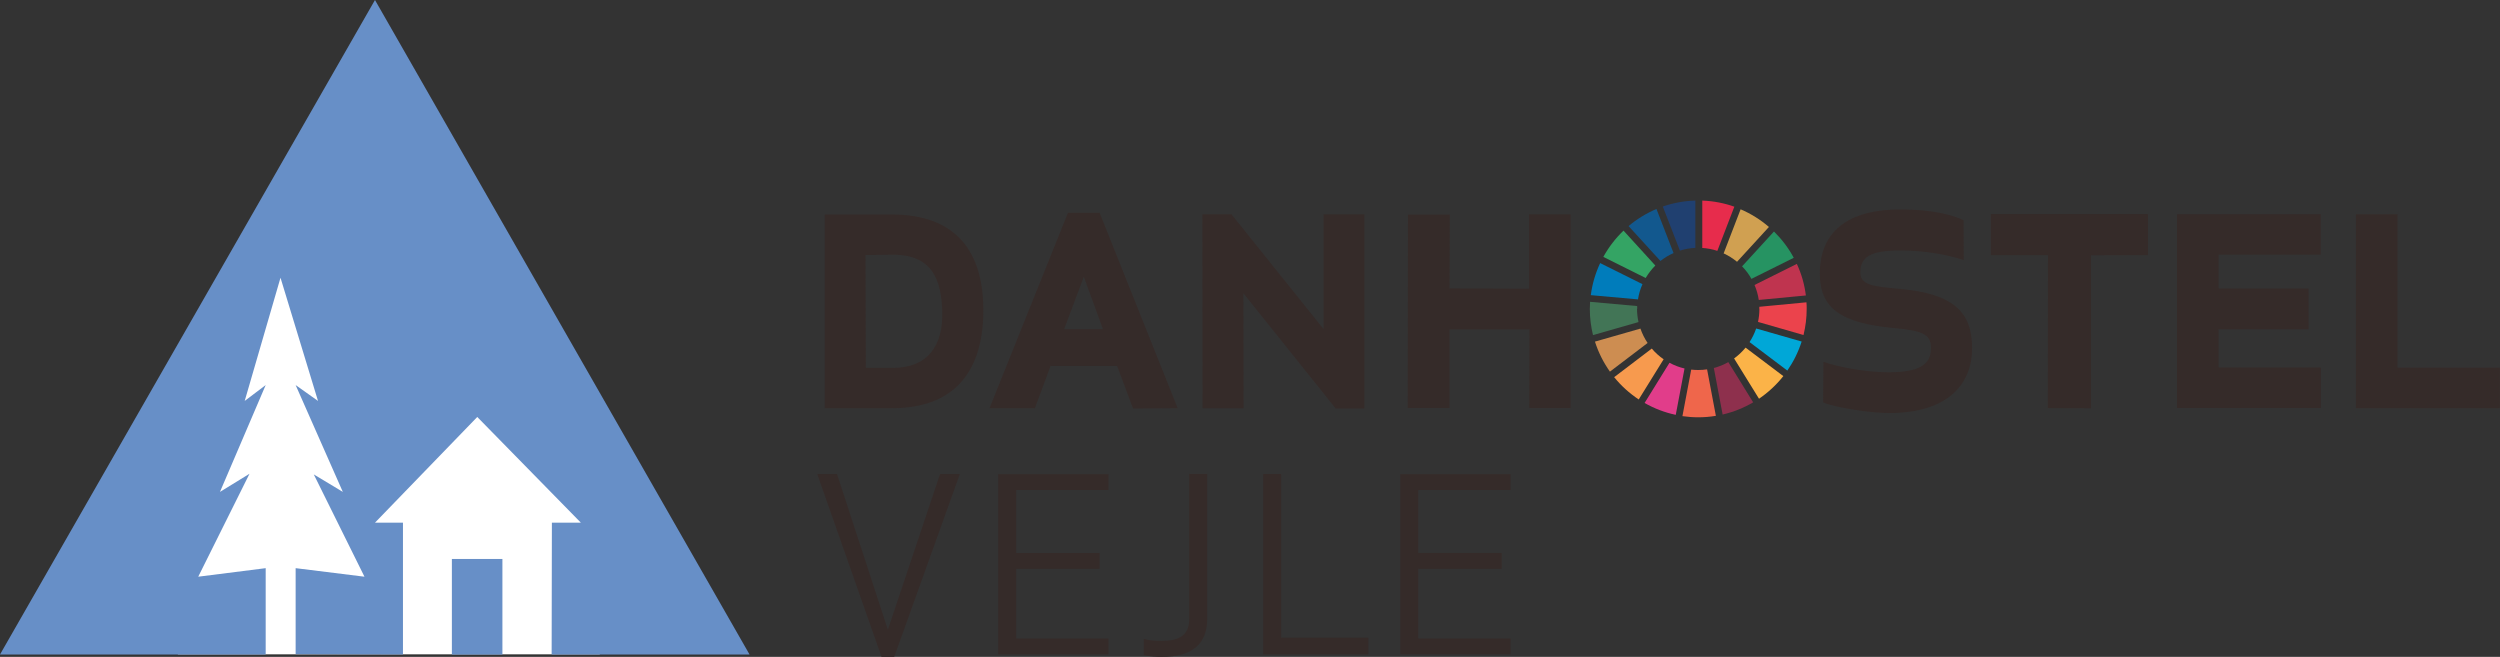 <?xml version="1.0" encoding="UTF-8"?>
<svg xmlns="http://www.w3.org/2000/svg" id="Layer_2" data-name="Layer 2" viewBox="0 0 307.22 80.72">
  <rect x="0" y="0" width="307.22" height="80.72" fill="#333333" stroke="none"/>
  <defs>
    <style>
      .cls-1 {
        fill: #fff;
      }

      .cls-2 {
        fill: #e13d8a;
      }

      .cls-3 {
        fill: #00a7d7;
      }

      .cls-4 {
        fill: #f79a4e;
      }

      .cls-5 {
        fill: #e72c4c;
      }

      .cls-6 {
        fill: #eb434c;
      }

      .cls-7 {
        fill: #427556;
      }

      .cls-8 {
        fill: #678fc7;
      }

      .cls-9 {
        fill: #12588e;
      }

      .cls-10 {
        fill: #cd8d51;
      }

      .cls-11 {
        fill: #34a464;
      }

      .cls-12 {
        fill: #352b29;
      }

      .cls-13 {
        fill: #204070;
      }

      .cls-14 {
        fill: #269362;
      }

      .cls-15 {
        fill: #ef664b;
      }

      .cls-16 {
        fill: #d0a051;
      }

      .cls-17 {
        fill: #fbb348;
      }

      .cls-18 {
        fill: #007cbb;
      }

      .cls-19 {
        fill: #bf344f;
      }

      .cls-20 {
        fill: #8e304d;
      }
    </style>
  </defs>
  <g id="Layer_1-2" data-name="Layer 1">
    <g>
      <g>
        <polygon class="cls-1" points="21.86 80.41 73.7 80.41 76.03 72.75 76.03 62.08 65.86 51.58 46.72 41.25 32.86 29.25 21.2 59.91 21.86 80.41"></polygon>
        <polygon class="cls-8" points="0 80.43 46.08 0 92.11 80.43 67.79 80.43 67.82 64.23 71.38 64.23 58.65 51.24 46.08 64.23 49.52 64.23 49.52 80.43 36.33 80.39 36.33 69.82 44.79 70.87 38.56 58.3 42.13 60.45 36.33 47.32 39.08 49.27 34.47 34.13 30.07 49.27 32.65 47.32 27.03 60.45 30.66 58.22 24.36 70.87 32.65 69.82 32.65 80.43 0 80.43"></polygon>
        <rect class="cls-8" x="55.53" y="68.69" width="6.21" height="11.75"></rect>
      </g>
      <g>
        <path class="cls-12" d="m117.95,58.26l-8.06,22.46h-1.56l-7.9-22.46h2.43l6.25,19.12,6.41-19.12h2.43Z"></path>
        <path class="cls-12" d="m135.13,69.9h-10.25v8.57h11.34v1.95h-13.55v-22.15h13.55v1.95h-11.34v7.74h10.25v1.95Z"></path>
        <path class="cls-12" d="m140.56,78.51c.75.19,1.21.25,2.18.25,2.03,0,3.4-.62,3.4-2.65v-17.87h2.21v17.81c0,2.99-1.71,4.67-5.61,4.67-.65,0-1.56-.06-2.18-.22v-1.99Z"></path>
        <path class="cls-12" d="m157.44,78.36h10.72v2.06h-12.93v-22.17h2.21v20.12Z"></path>
        <path class="cls-12" d="m184.54,69.9h-10.25v8.56h11.34v1.95h-13.55v-22.14h13.55v1.95h-11.34v7.73h10.25v1.95Z"></path>
      </g>
      <g>
        <path class="cls-12" d="m139.24,50.2l-1.96-5.23h-8.18l-1.92,5.19h-5.58l9.64-24.01h3.89s9.59,24.01,9.59,24.01l-5.48.04Zm-8.47-9.75h4.77l-2.35-6.44-2.42,6.44Z"></path>
        <path class="cls-12" d="m101.35,50.16v-23.8h8.25c7.82,0,11.31,4.48,11.24,11.99-.07,7.1-3.38,11.81-11.21,11.81h-8.29Zm8.36-4.95c4.3,0,6.21-2.74,6.08-6.94-.11-3.66-1.07-6.97-6.05-6.97l-3.38.04.04,13.87h3.31Z"></path>
        <path class="cls-12" d="m164.14,50.2l-11.34-14.16.02,14.13h-5.04s-.02-23.84-.02-23.84h3.57s11.32,14.11,11.32,14.11v-14.1h5.02v23.86s-3.53,0-3.53,0Z"></path>
        <path class="cls-12" d="m187.93,50.15l.02-9.67h-9.83s0,9.66,0,9.66h-5.13s.03-23.77.03-23.77h5.14s-.03,9.07-.03,9.07l9.77.04v-9.14s5.11,0,5.11,0v23.81h-5.06Z"></path>
        <path class="cls-12" d="m233.48,35.5c6.51.6,8.87,2.79,8.87,7.29,0,4.13-2.66,7.91-10.07,7.97-2.45.02-6.89-.71-8.24-1.31l.04-4.99c1.49.56,5.06,1.29,8,1.29,4.03,0,5.15-1.09,5.21-2.85.07-1.76-.91-2.26-4.48-2.58-6.65-.6-9.18-2.48-9.18-6.71s2.41-7.87,9.9-7.87c2.22,0,5.44.22,7.77,1.32l.02,4.9c-2.26-.74-4.97-1.18-7.82-1.18-3.75,0-4.81.85-4.88,2.56-.07,1.67,1.33,1.84,4.86,2.16Z"></path>
        <path class="cls-12" d="m256.96,31.37v18.8s-5.31-.02-5.31-.02l.02-18.8h-7.02s0-5.04,0-5.04h19.31s0,5.04,0,5.04l-7,.02Z"></path>
        <path class="cls-12" d="m283.7,40.46h-11.06s0,4.7,0,4.7h12.57v4.98h-17.68v-23.82s17.66,0,17.66,0v4.98h-12.55v4.15h11.05s0,4.99,0,4.99Z"></path>
        <path class="cls-12" d="m294.63,45.18h12.58v4.98s-17.69,0-17.69,0v-23.83h5.11v18.84Z"></path>
        <g>
          <path class="cls-11" d="m202.23,34.17c.33-.56.73-1.08,1.19-1.54l-3.91-4.29c-.98.94-1.82,2.03-2.48,3.23l5.2,2.59Z"></path>
          <path class="cls-16" d="m211.82,31.14c.59.27,1.14.62,1.64,1.03l3.92-4.28c-1.03-.89-2.21-1.63-3.48-2.17l-2.09,5.43Z"></path>
          <path class="cls-19" d="m220.81,32.43l-5.2,2.59c.25.58.43,1.2.52,1.84l5.79-.55c-.17-1.37-.55-2.68-1.11-3.88"></path>
          <path class="cls-14" d="m215.23,34.27l5.2-2.59c-.64-1.2-1.47-2.28-2.43-3.23l-3.92,4.28c.45.46.84.97,1.15,1.54"></path>
          <path class="cls-7" d="m201.19,37.96c0-.12,0-.23,0-.35l-5.79-.52c-.02.29-.03.58-.03.87,0,1.11.14,2.19.39,3.22l5.59-1.6c-.11-.52-.18-1.06-.18-1.62"></path>
          <path class="cls-17" d="m214.51,42.72c-.41.5-.89.95-1.41,1.33l3.06,4.95c1.13-.77,2.14-1.71,2.99-2.78l-4.64-3.5Z"></path>
          <path class="cls-6" d="m216.21,37.96c0,.55-.06,1.08-.17,1.6l5.59,1.61c.25-1.03.39-2.1.39-3.2,0-.27,0-.55-.03-.82l-5.79.55c0,.09,0,.18,0,.27"></path>
          <path class="cls-4" d="m202.99,42.83l-4.63,3.52c.86,1.06,1.88,1.98,3.02,2.74l3.06-4.94c-.54-.37-1.03-.81-1.45-1.31"></path>
          <path class="cls-18" d="m201.29,36.78c.1-.65.29-1.28.55-1.86l-5.2-2.59c-.57,1.22-.97,2.55-1.15,3.94l5.79.52Z"></path>
          <path class="cls-20" d="m215.44,49.44l-3.05-4.94c-.55.31-1.15.56-1.78.72l1.08,5.72c1.34-.31,2.6-.82,3.76-1.5"></path>
          <path class="cls-3" d="m215.81,40.37c-.2.59-.48,1.16-.81,1.67l4.64,3.5c.75-1.08,1.35-2.28,1.76-3.57l-5.58-1.6Z"></path>
          <path class="cls-15" d="m209.78,45.39c-.35.05-.72.08-1.08.08-.3,0-.59-.02-.87-.05l-1.08,5.72c.64.09,1.29.14,1.95.14.73,0,1.46-.06,2.16-.18l-1.08-5.71Z"></path>
          <path class="cls-5" d="m209.18,30.47c.64.04,1.27.16,1.86.36l2.09-5.43c-1.24-.44-2.57-.7-3.94-.75v5.81Z"></path>
          <path class="cls-2" d="m207,45.28c-.65-.15-1.27-.39-1.84-.7l-3.06,4.94c1.18.67,2.46,1.17,3.83,1.46l1.08-5.71Z"></path>
          <path class="cls-13" d="m206.44,30.8c.6-.19,1.24-.31,1.9-.34v-5.81c-1.4.04-2.74.29-4,.73l2.1,5.42Z"></path>
          <path class="cls-10" d="m202.48,42.16c-.37-.54-.67-1.14-.89-1.78l-5.59,1.6c.42,1.33,1.05,2.57,1.84,3.69l4.63-3.52Z"></path>
          <path class="cls-9" d="m204.05,32.07c.49-.39,1.03-.72,1.61-.97l-2.1-5.42c-1.25.53-2.4,1.24-3.43,2.1l3.92,4.29Z"></path>
        </g>
      </g>
    </g>
  </g>
</svg>
